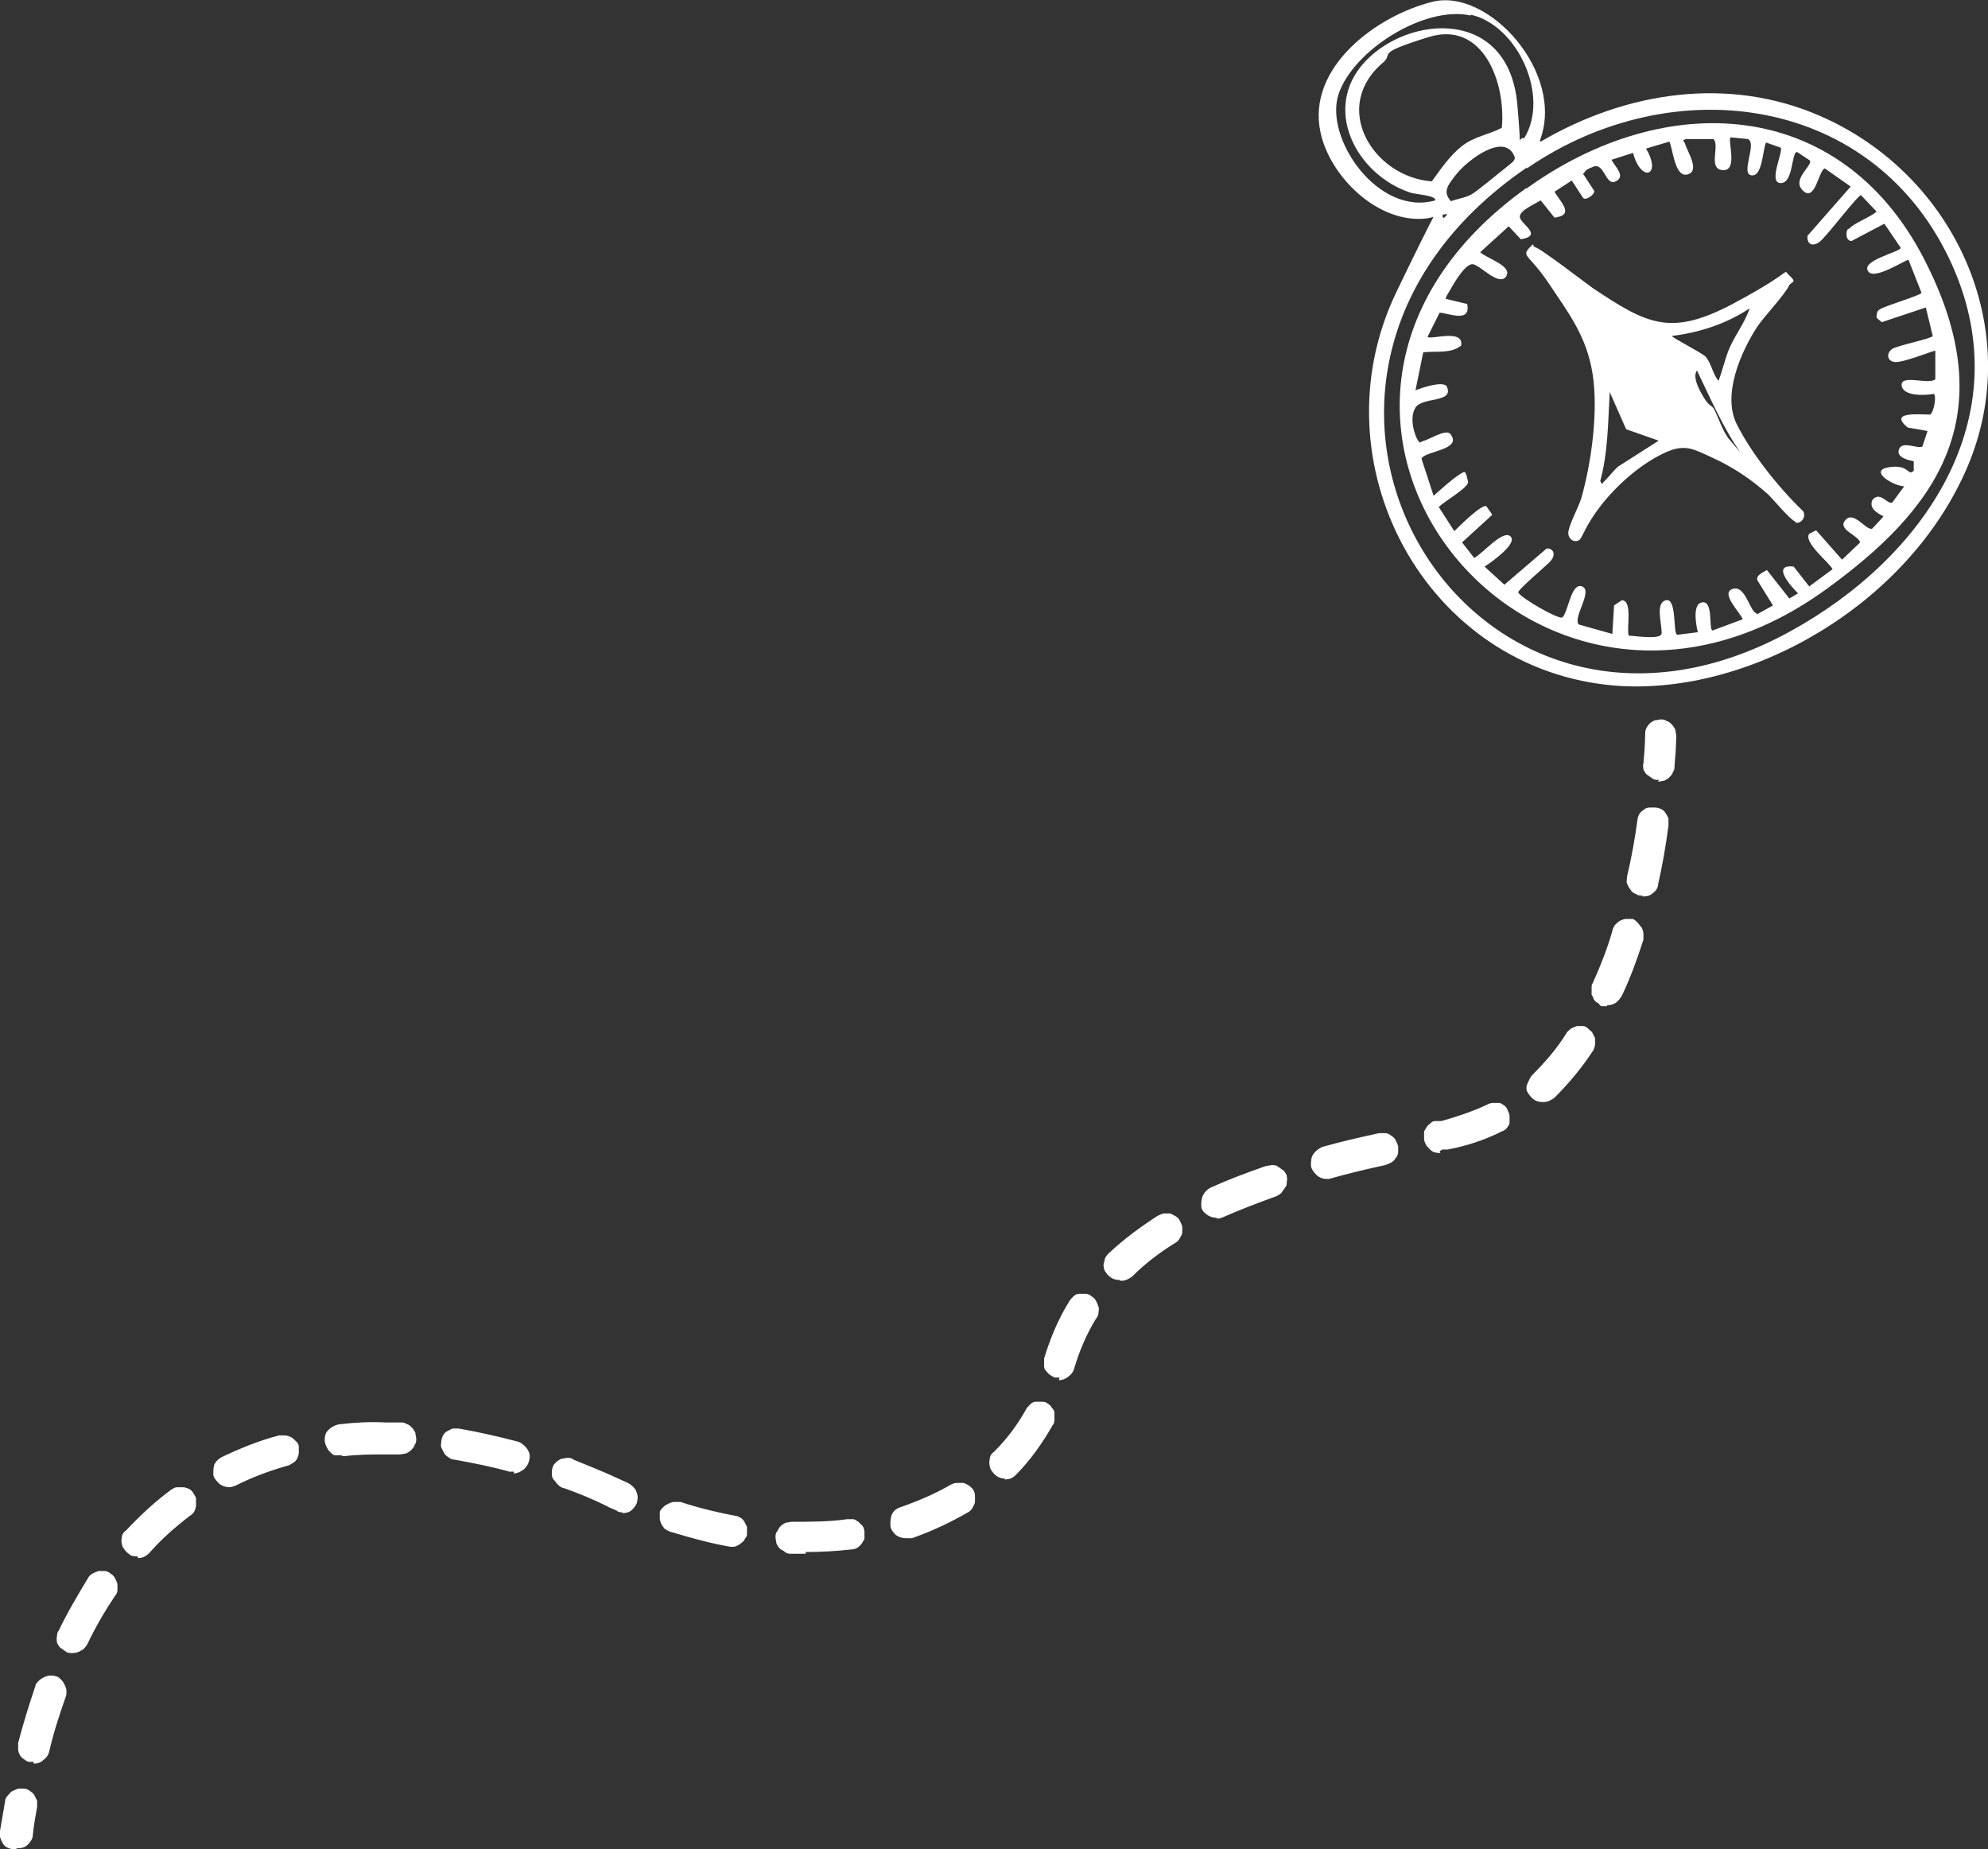 <?xml version="1.0" encoding="UTF-8"?>
<svg id="Layer_1" xmlns="http://www.w3.org/2000/svg" version="1.1" viewBox="0 0 230.2 214.1">
  <rect x="0" y="0" width="230.2" height="214.1" fill="#333333" stroke="none"/>
  <!-- Generator: Adobe Illustrator 29.7.1, SVG Export Plug-In . SVG Version: 2.1.1 Build 8)  -->
  <defs>
    <style>
      .st0 {
        fill: #fff;
      }
    </style>
  </defs>
  <path class="st0" d="M192.1,90.3h-.1c-.2,0-.5,0-.7-.2-.2-.1-.4-.3-.6-.4-.2-.2-.3-.4-.4-.6,0-.2-.1-.5,0-.7.2-2.1.2-3.3.2-3.3,0-.2,0-.5.1-.7s.2-.4.4-.6.4-.3.6-.4c.2,0,.5-.1.7-.1h0c.2,0,.5,0,.7.2.2,0,.4.2.6.4.2.2.3.4.4.6,0,.2.1.5.1.7,0,0,0,1.4-.2,3.5,0,.2,0,.5-.2.7,0,.2-.2.4-.4.6-.2.2-.4.3-.6.4-.2,0-.4.1-.7.1Z"/>
  <path class="st0" d="M3.9,204c-.2,0-.3,0-.5,0-.2,0-.5-.2-.6-.3-.2-.1-.4-.3-.5-.5-.1-.2-.2-.4-.2-.7,0-.2,0-.5,0-.7.6-2.3,1.3-4.5,2-6.6,0-.2.2-.4.4-.6.2-.2.4-.3.6-.4.2-.1.5-.2.7-.2.2,0,.5,0,.7.1.2,0,.4.2.6.4.2.2.3.4.4.6s.2.5.2.7c0,.3,0,.5-.1.7-.7,2-1.4,4.1-1.9,6.3-.1.4-.3.7-.7,1-.3.3-.7.4-1.1.4ZM8.4,191.4c-.3,0-.6,0-.8-.2-.2-.1-.4-.3-.6-.4-.2-.2-.3-.4-.4-.6,0-.2-.1-.5,0-.7,0-.2,0-.5.2-.7,1-2.1,2.2-4.1,3.4-6.1.1-.2.3-.4.5-.5.2-.1.4-.2.7-.3.2,0,.5,0,.7,0,.2,0,.5.1.7.3.2.1.4.3.5.5s.2.4.3.7c0,.2,0,.5,0,.7,0,.2-.1.5-.3.7-1.2,1.8-2.3,3.7-3.2,5.6-.2.3-.4.6-.7.7-.3.2-.6.3-1,.3ZM15.9,180.2c-.4,0-.7,0-1-.3-.3-.2-.5-.5-.7-.8-.1-.3-.2-.7-.1-1,0-.4.2-.7.5-.9,1.6-1.7,3.3-3.3,5.2-4.7.2-.1.4-.3.7-.3.2,0,.5,0,.7,0,.2,0,.5.1.7.2s.4.3.5.5c.1.2.3.4.3.7,0,.2,0,.5,0,.7,0,.2-.1.5-.2.7-.1.2-.3.4-.5.5-1.7,1.3-3.3,2.7-4.7,4.3-.4.4-.8.6-1.3.6ZM93.3,179.9c-.6,0-1.1,0-1.7,0-.2,0-.5,0-.7-.2s-.4-.2-.6-.4c-.2-.2-.3-.4-.4-.6,0-.2-.1-.5-.1-.7s0-.5.2-.7c.1-.2.2-.4.4-.6.2-.2.4-.3.6-.4.2,0,.5-.1.7-.1,2.1,0,4.3,0,6.4-.3.2,0,.5,0,.7,0,.2,0,.4.2.6.3.2.2.3.3.5.5.1.2.2.4.2.7,0,.2,0,.5,0,.7s-.2.4-.3.6-.3.3-.5.5c-.2.1-.4.2-.7.2-1.8.2-3.5.3-5.3.3ZM84.9,179.1c-.1,0-.2,0-.3,0-2.3-.4-4.5-1-6.8-1.7-.2,0-.5-.2-.7-.3s-.3-.3-.5-.6c-.1-.2-.2-.5-.2-.7,0-.3,0-.5,0-.7,0-.2.2-.4.4-.6.2-.2.4-.3.6-.4.2-.1.5-.2.7-.2.2,0,.5,0,.7,0,2.1.7,4.2,1.2,6.3,1.6.2,0,.4.1.6.2.2.1.4.3.5.5.1.2.2.4.3.6,0,.2,0,.4,0,.7,0,.2,0,.4-.2.6-.1.2-.2.4-.4.5-.2.2-.4.3-.6.4s-.4.1-.7.1ZM104.9,178.1c-.4,0-.8-.1-1.2-.4-.3-.3-.6-.7-.6-1.1,0-.4,0-.9.2-1.3.2-.4.6-.7,1-.8,2-.7,3.9-1.5,5.8-2.6.2-.1.4-.2.7-.2.2,0,.5,0,.7,0,.2,0,.5.2.7.3.2.2.4.3.5.5s.2.4.2.7c0,.2,0,.5,0,.7,0,.2-.2.5-.3.7-.1.2-.3.4-.5.5-2.1,1.2-4.2,2.2-6.5,3-.2,0-.4,0-.6,0ZM72.1,175.1c-.3,0-.5,0-.7-.2-.4-.2-.8-.3-1.1-.5-1.6-.8-3.3-1.5-5-2.1-.2,0-.5-.2-.7-.4-.2-.2-.3-.4-.5-.6s-.2-.5-.2-.7,0-.5.1-.7c0-.2.2-.4.4-.6.2-.2.4-.3.6-.4.2,0,.5-.1.7-.1s.5,0,.7.2c1.7.7,3.5,1.4,5.2,2.2.4.2.7.3,1.1.5.4.2.7.5.9.8.2.4.3.8.2,1.2,0,.4-.3.8-.6,1.1s-.7.4-1.2.4h0ZM26.6,172.2c-.4,0-.8-.1-1.2-.4-.3-.3-.6-.6-.7-1,0-.4,0-.8.1-1.2.2-.4.5-.7.9-.9,2.1-1,4.3-1.9,6.6-2.5.2,0,.5,0,.7,0,.2,0,.5.1.7.2s.4.3.6.5.3.4.3.6c0,.2,0,.5,0,.7,0,.2-.1.5-.2.7s-.3.4-.5.5-.4.3-.6.3c-2.1.6-4,1.3-6,2.3-.3.1-.5.2-.8.2ZM116.4,171.2c-.4,0-.7-.1-1-.3s-.5-.5-.7-.8c-.1-.3-.2-.7-.1-1.1,0-.4.2-.7.5-.9,1.5-1.5,2.7-3.1,3.7-4.9.1-.2.3-.4.5-.6.2-.2.4-.3.6-.3s.5,0,.7,0,.5,0,.7.2c.2.1.4.3.5.5.2.2.3.4.3.6,0,.2,0,.5,0,.7,0,.2,0,.5-.2.7-1.2,2.1-2.6,4.1-4.3,5.8-.4.4-.8.5-1.3.5h0ZM59.5,170.4c-.2,0-.3,0-.5,0-2.1-.6-4.2-1-6.4-1.4-.2,0-.5-.1-.7-.3-.2-.1-.4-.3-.5-.5-.1-.2-.2-.4-.3-.6s0-.5,0-.7.1-.5.2-.7c.1-.2.3-.4.5-.5.2-.1.4-.2.6-.3.2,0,.5,0,.7,0,2.3.4,4.5.9,6.8,1.5.4.1.8.4,1.1.8.3.4.4.8.3,1.3s-.3.8-.6,1.1c-.4.3-.8.5-1.2.5h0ZM39.5,168.5c-.2,0-.5,0-.7,0-.2,0-.4-.2-.6-.4s-.3-.4-.4-.6c-.1-.2-.2-.5-.2-.7,0-.2,0-.5.1-.7,0-.2.2-.4.4-.6.2-.2.4-.3.6-.4.2-.1.5-.2.7-.2,1.7-.2,3.5-.3,5.2-.2.6,0,1.2,0,1.8,0,.2,0,.5,0,.7.2.2,0,.4.2.6.4.2.2.3.4.4.6,0,.2.1.5.1.7s0,.5-.2.7c0,.2-.2.4-.4.6-.2.2-.4.3-.6.4-.2,0-.5.1-.7.1-.5,0-1.1,0-1.6,0h0c-1.6,0-3.2,0-4.8.2,0,0-.1,0-.2,0ZM122.7,159.5c-.2,0-.3,0-.5,0-.2,0-.4-.2-.6-.3s-.3-.3-.5-.5-.2-.4-.2-.7c0-.2,0-.5,0-.7.7-2.3,1.6-4.5,2.9-6.6.1-.2.3-.4.5-.6s.4-.3.7-.3c.2,0,.5,0,.7,0,.2,0,.5.1.7.3.2.1.4.3.5.5s.2.4.3.7,0,.5,0,.7c0,.2-.1.5-.3.7-1.1,1.8-1.9,3.7-2.5,5.7-.1.4-.3.7-.7,1s-.7.4-1.1.4h0ZM129.6,148.2c-.4,0-.7-.1-1-.3-.3-.2-.5-.5-.7-.8-.1-.3-.2-.7,0-1.1,0-.4.3-.7.5-.9,1.7-1.6,3.6-3,5.6-4.3.2-.1.4-.2.7-.3.2,0,.5,0,.7,0,.2,0,.5.2.7.3.2.1.4.3.5.5s.2.4.3.7c0,.2,0,.5,0,.7,0,.2-.2.5-.3.7-.1.2-.3.4-.5.5-1.8,1.1-3.5,2.4-5,3.9-.4.3-.8.5-1.3.5h0ZM140.9,141c-.4,0-.8-.1-1.2-.4s-.6-.6-.6-1,0-.8.2-1.2c.2-.4.5-.7.9-.9,2-.9,4.1-1.7,6.4-2.5.2,0,.5-.1.7-.1.2,0,.5,0,.7.2.2.1.4.3.6.4.2.2.3.4.4.6,0,.2.1.5,0,.7,0,.3,0,.5-.2.7-.1.2-.3.4-.4.6-.2.2-.4.3-.6.4-2.2.8-4.3,1.6-6.1,2.4-.2.1-.5.2-.8.2ZM153.6,136.5c-.5,0-.9-.2-1.2-.5-.3-.3-.6-.7-.6-1.1s0-.9.3-1.3.6-.6,1-.8c2.1-.6,4.3-1.1,6.6-1.6.2,0,.5,0,.7,0,.2,0,.5.1.7.3.2.1.4.3.5.5.1.2.2.4.3.7,0,.2,0,.5,0,.7s-.1.5-.3.7c-.1.2-.3.4-.5.5-.2.1-.4.2-.7.3-2.3.5-4.4,1-6.5,1.6-.2,0-.3,0-.5,0h0ZM166.8,133.5c-.2,0-.5,0-.7-.1-.2,0-.4-.2-.6-.4-.2-.2-.3-.3-.4-.5s-.2-.4-.2-.7,0-.5,0-.7c0-.2.2-.4.3-.6.1-.2.3-.3.5-.5s.4-.2.6-.2h.6c1.8-.5,3.6-1.1,5.3-1.9.2-.1.4-.2.7-.2s.5,0,.7,0c.2,0,.4.2.6.3.2.2.3.3.4.6.1.2.2.4.2.7,0,.2,0,.5,0,.7,0,.2-.2.4-.3.6-.2.2-.3.3-.6.4-2,1-4.1,1.7-6.3,2.1h-.6c-.1.1-.2.1-.3.2h0ZM178.6,127.6c-.4,0-.7-.1-1-.3-.3-.2-.5-.5-.7-.8s-.2-.7,0-1.1.3-.7.5-.9c1.5-1.5,2.9-3.1,4-4.9.1-.2.3-.3.5-.5.2-.1.4-.2.7-.3.2,0,.5,0,.7,0,.2,0,.4.1.6.3s.4.3.5.5.2.4.3.6c0,.2,0,.5,0,.7s-.1.5-.2.7c-1.3,2-2.8,3.8-4.5,5.5-.4.3-.8.5-1.3.5h0ZM186.1,116.5c-.2,0-.3,0-.5,0s-.3,0-.4-.2-.3-.2-.4-.3-.2-.2-.3-.4c0-.1-.1-.3-.2-.4,0-.1,0-.3,0-.4s0-.3,0-.5,0-.3.1-.4c.9-2,1.7-4,2.3-6.1,0-.2.2-.5.3-.7.2-.2.3-.3.6-.5.2-.1.5-.2.7-.2.3,0,.5,0,.7,0,.2,0,.4.2.6.4.2.2.3.4.5.6.1.2.2.5.2.7,0,.3,0,.5,0,.7-.7,2.2-1.5,4.4-2.5,6.5-.2.3-.4.6-.7.8-.3.2-.6.3-1,.3h0ZM190.2,103.7c-.3,0-.5,0-.8-.2-.3-.1-.5-.3-.6-.5-.2-.2-.3-.5-.4-.7s0-.5,0-.8c.5-2.1.9-4.3,1.2-6.5,0-.2.1-.5.2-.7.1-.2.3-.4.5-.5.2-.2.4-.3.7-.3.2,0,.5,0,.7,0,.2,0,.5.1.7.2.2.1.4.3.5.5.1.2.3.4.3.7,0,.2,0,.5,0,.7-.3,2.3-.7,4.6-1.2,6.8,0,.4-.3.8-.6,1-.3.3-.7.4-1.2.4h0Z"/>
  <path class="st0" d="M1.8,214.1c0,0-.2,0-.3,0-.2,0-.5-.1-.7-.2-.2-.1-.4-.3-.5-.5-.1-.2-.2-.4-.3-.7,0-.2,0-.5,0-.7.2-1.2.4-2.3.6-3.5,0-.2.1-.4.3-.6s.3-.4.5-.5c.2-.1.4-.2.7-.3.2,0,.5,0,.7,0s.5.1.7.3c.2.1.4.3.5.5.1.2.2.4.3.6,0,.2,0,.5,0,.7-.2,1.1-.4,2.2-.5,3.3,0,.4-.3.8-.6,1.1-.3.3-.7.4-1.2.4Z"/>
  <g>
    <path class="st0" d="M178.4,16.4c9.9-5.8,21.7-7.6,32.3-3,15.7,6.8,23.9,24.8,17.1,40.7s-25.1,26.4-40.6,25.3c-22.2-1.7-35-25.9-25.5-45.6s3.7-6.1,5.9-9c-.9,0-1.6.4-2.5.5-5.5.6-11.1-4.8-12.2-10-1.6-7.5,6.5-13.5,13-15.1s15.4,8.3,12.4,16.1ZM170.3,1.8c-5.3-1.2-13.6,4-15.3,9.1s4.6,14.2,11.2,12.3c.1-.6-2.4-.7-2.9-.9-6.3-2.1-10.3-9.8-5.2-15.2s16.6-6.2,17.6,5-.8,3.5.8,3.9c3-4.9-.8-13.1-6.2-14.3ZM160.2,7.2c-6.2,5.2-1.2,13.3,5.6,13.8,1-1.4,2.1-3,3.5-4.1s3.1-1.3,4.6-2.1c.5-5.1-2.1-12.5-8.5-10.5s-3.9,1.8-5.3,3ZM168,23.3c.8-.3,1.7-.4,2.4-.8s3.2-2.5,4.1-3.2.9-.8.9-1.1c-1.1-3-5.4.3-6.7,1.9s-1.6,2.2-.6,3.3ZM176.8,19.4c-36.3,24.8-6.8,74.2,30.5,53.7,15.5-8.5,26.6-24.7,18.8-42.3-8.8-19.8-32.3-23-49.3-11.3Z"/>
    <path class="st0" d="M176.8,21.8c16-11.5,36.2-10.6,45.9,8s1.2,29.4-11.2,38.4c-34,24.7-70.4-20.8-34.8-46.4ZM214.1,26.5c.6-.7,2.4-1.3,3.2-2l-1.8-1.9c-.4,0-4,4.8-4.8,5.4s-1.5.3-1.4-.7l5-5.7-3-2.1c-.7.2-1.1,3.9-2.5,2.6s1-2.8.8-3.5l-1.5-1c-.7,0-.4,3.6-1.9,3.6s.3-3.6,0-4.1l-1.7-.6c-.4.8-.4,4-1.7,3.8s.7-3.7-.4-4.2l-2-.2c-.4.3.9,3.9-.9,3.8s-.3-2.9-1.1-3.6h-3.2c-.5.2-.2.2-.1.5.3,1,1.8,3.2.3,3.6s-1.7-3.1-2.1-3.8l-2.7.8c1.9,3.2-.6,4-1.5.5l-2.5.8c.4.8,1.7,1.9.5,2.5s-1.3-2.2-2.6-1.7-.8.6-1.2.8l1.3,2c.1.4-1,1.2-1.3.8l-1.3-2-2,1.3c.7,1.2,2.4,2.7,0,3l-1.6-2c-.6.4-2.6,1.2-2.4,2s2.7,2.1.1,2.5l-1.4-1.5-3.3,3c.7.7,3.8,1.6,3,2.8s-2.9-1.2-3.8-1.4-2.3,2.3-2.7,3-.4.6-.5,1l2.5.6c.4,2.2-2,1.1-3.2,1l-1.4,2.8c.3.4,4.2-1,3.9,1-1.2,1-2.9.6-4.4.8l-.9,4.4c.7-.3,3.1-1.1,3.6-.5,1,2-2.8,1.2-3.6,2.5s0,3.4.3,3.8.2.2.5.1c.8-.2,2.6-1.4,3.2-.9,1.6,1.9-2.9,2-3.3,2.9l1.4,4.3c.8-.7,2-1.8,2.9-2.4s.7-.3.9,0l.2.8c0,.7-2.7,2.2-3.4,2.9l1.8,2.8c.5-.5,3.1-3.1,3.7-2.9l.7,1-3.5,3.2,1.4,1.8c1-.5,3.3-3.3,4.2-2.5s-2.2,3-3,3.5l2.3,2.1,4.9-4.2c.9,0,1,.8.5,1.4s-3.8,3.3-3.8,3.7c.4.7,4.6,3.1,5.1,2.9.7-.6,1-4.1,2.3-3.6s-1.1,3.6-.4,4.4l3.9,1.1.2-3.3.9-.6c1.3,0,.5,3.4.8,4.1.7,0,3.5.5,3.8-.2.1-1-.8-3.6.5-3.9s.8,3.8,1.3,4l2.4-.3c-.2-.8-.6-3,.3-3.4,1.6-.6.9,3.1,1.4,3.2l3.5-1.3c-.3-.8-2.6-3-1.2-3.5s1.9,2.1,2.6,2.7l.3.2,1.8-1-1.8-2.9c-.2-.6.6-.9,1.1-1.2l2.6,3.3,1-.6c-.9-.9-3.1-3.4-.5-3.1l1.8,2.3,2.7-2c-.4-.8-3.4-3.1-2.7-4.1l.8-.4,3,3.4,2.1-2c-.3-.9-2.7-1.5-1.7-2.6s2.4,1.3,3.1,1l1.3-1.4c-.7-.4-1.7-.9-1.3-1.9.9-1.1,1.7.5,2.3.3l1.4-1.9c-1.2,0-4.2-1.8-1.8-2.2s2.2,1.1,2.9.4v-1.1c-.5-.1-2.1-.4-1.7-1.4s2.1,0,2.7-.3l.6-1.8-2.3-.4c-2.3-1.9,1.4-1.5,2.6-1.5.4-.2.8-2.2.4-2.4-1,.2-3.6.3-3.7-1s3.2,0,3.9-.7v-3.3c-.3,0-3.9,1.5-4.8,1.3s-.8-1.1-.2-1.5,4.6-1.2,4.7-1.5l-.8-3.3-5.1,1.7-.6-.5c0-.4,0-.8.4-1,.6-.4,4.7-1.6,4.8-1.9l-1.5-3.8c-.1-.2-3.8,2.3-4.6,1.4-1.2-1.3,3.6-2.3,3.7-2.8l-1.9-2.8-3.8,2c-.7,0-.7-1.1-.4-1.4Z"/>
    <path class="st0" d="M207.9,60.4c-.6-.2-2.5-2.5-3.1-3.1-2-1.8-4.1-3.2-6.5-4.3s-3.3-1.7-5.9-.4-5.2,3.6-7,5.9-2.2,3.8-2.5,4c-.5.4-1.3,0-1.3-.8s1.2-3,1.5-4c1.2-4.2,2-10.2,1.3-14.5s-2.8-7-5-10.3-3.2-3.2-2.4-4.1.4-.3.7-.2c.5,0,5.8,4.1,6.8,4.8,6.3,4.2,9,5.6,16.3,1.7s5.5-4,6.4-3.2.3.7,0,1.1c-.5,1.1-2.8,3.5-3.7,4.8-1.9,2.9-4.1,7.9-2.4,11.3s4.8,7.3,7.7,10.1c.4.7-.3,1.5-.9,1.3ZM202.6,35.7c-2.7,1.8-5.8,2.8-9,3.2,0,.2,3.4,1.9,3.9,2.4.7.8.8,2,1.5,2.8.4-1.1.7-2.3,1.1-3.4.7-1.8,1.9-3.2,2.5-5ZM192,51l-3.7-1.3-1.9-4.3c-.2,3.5-.2,7-1.1,10.3.3.6.2.2.5,0,.4-.4,1.3-1.5,1.6-1.7l4.7-3ZM201.6,52.5c-2.1-3-3.5-6.3-5.1-9.6-.6.8.4,2.5.9,3.3s.8.7,1.1,1.2c.5,1,.9,2.3,1.6,3.3l1.6,1.9Z"/>
  </g>
</svg>